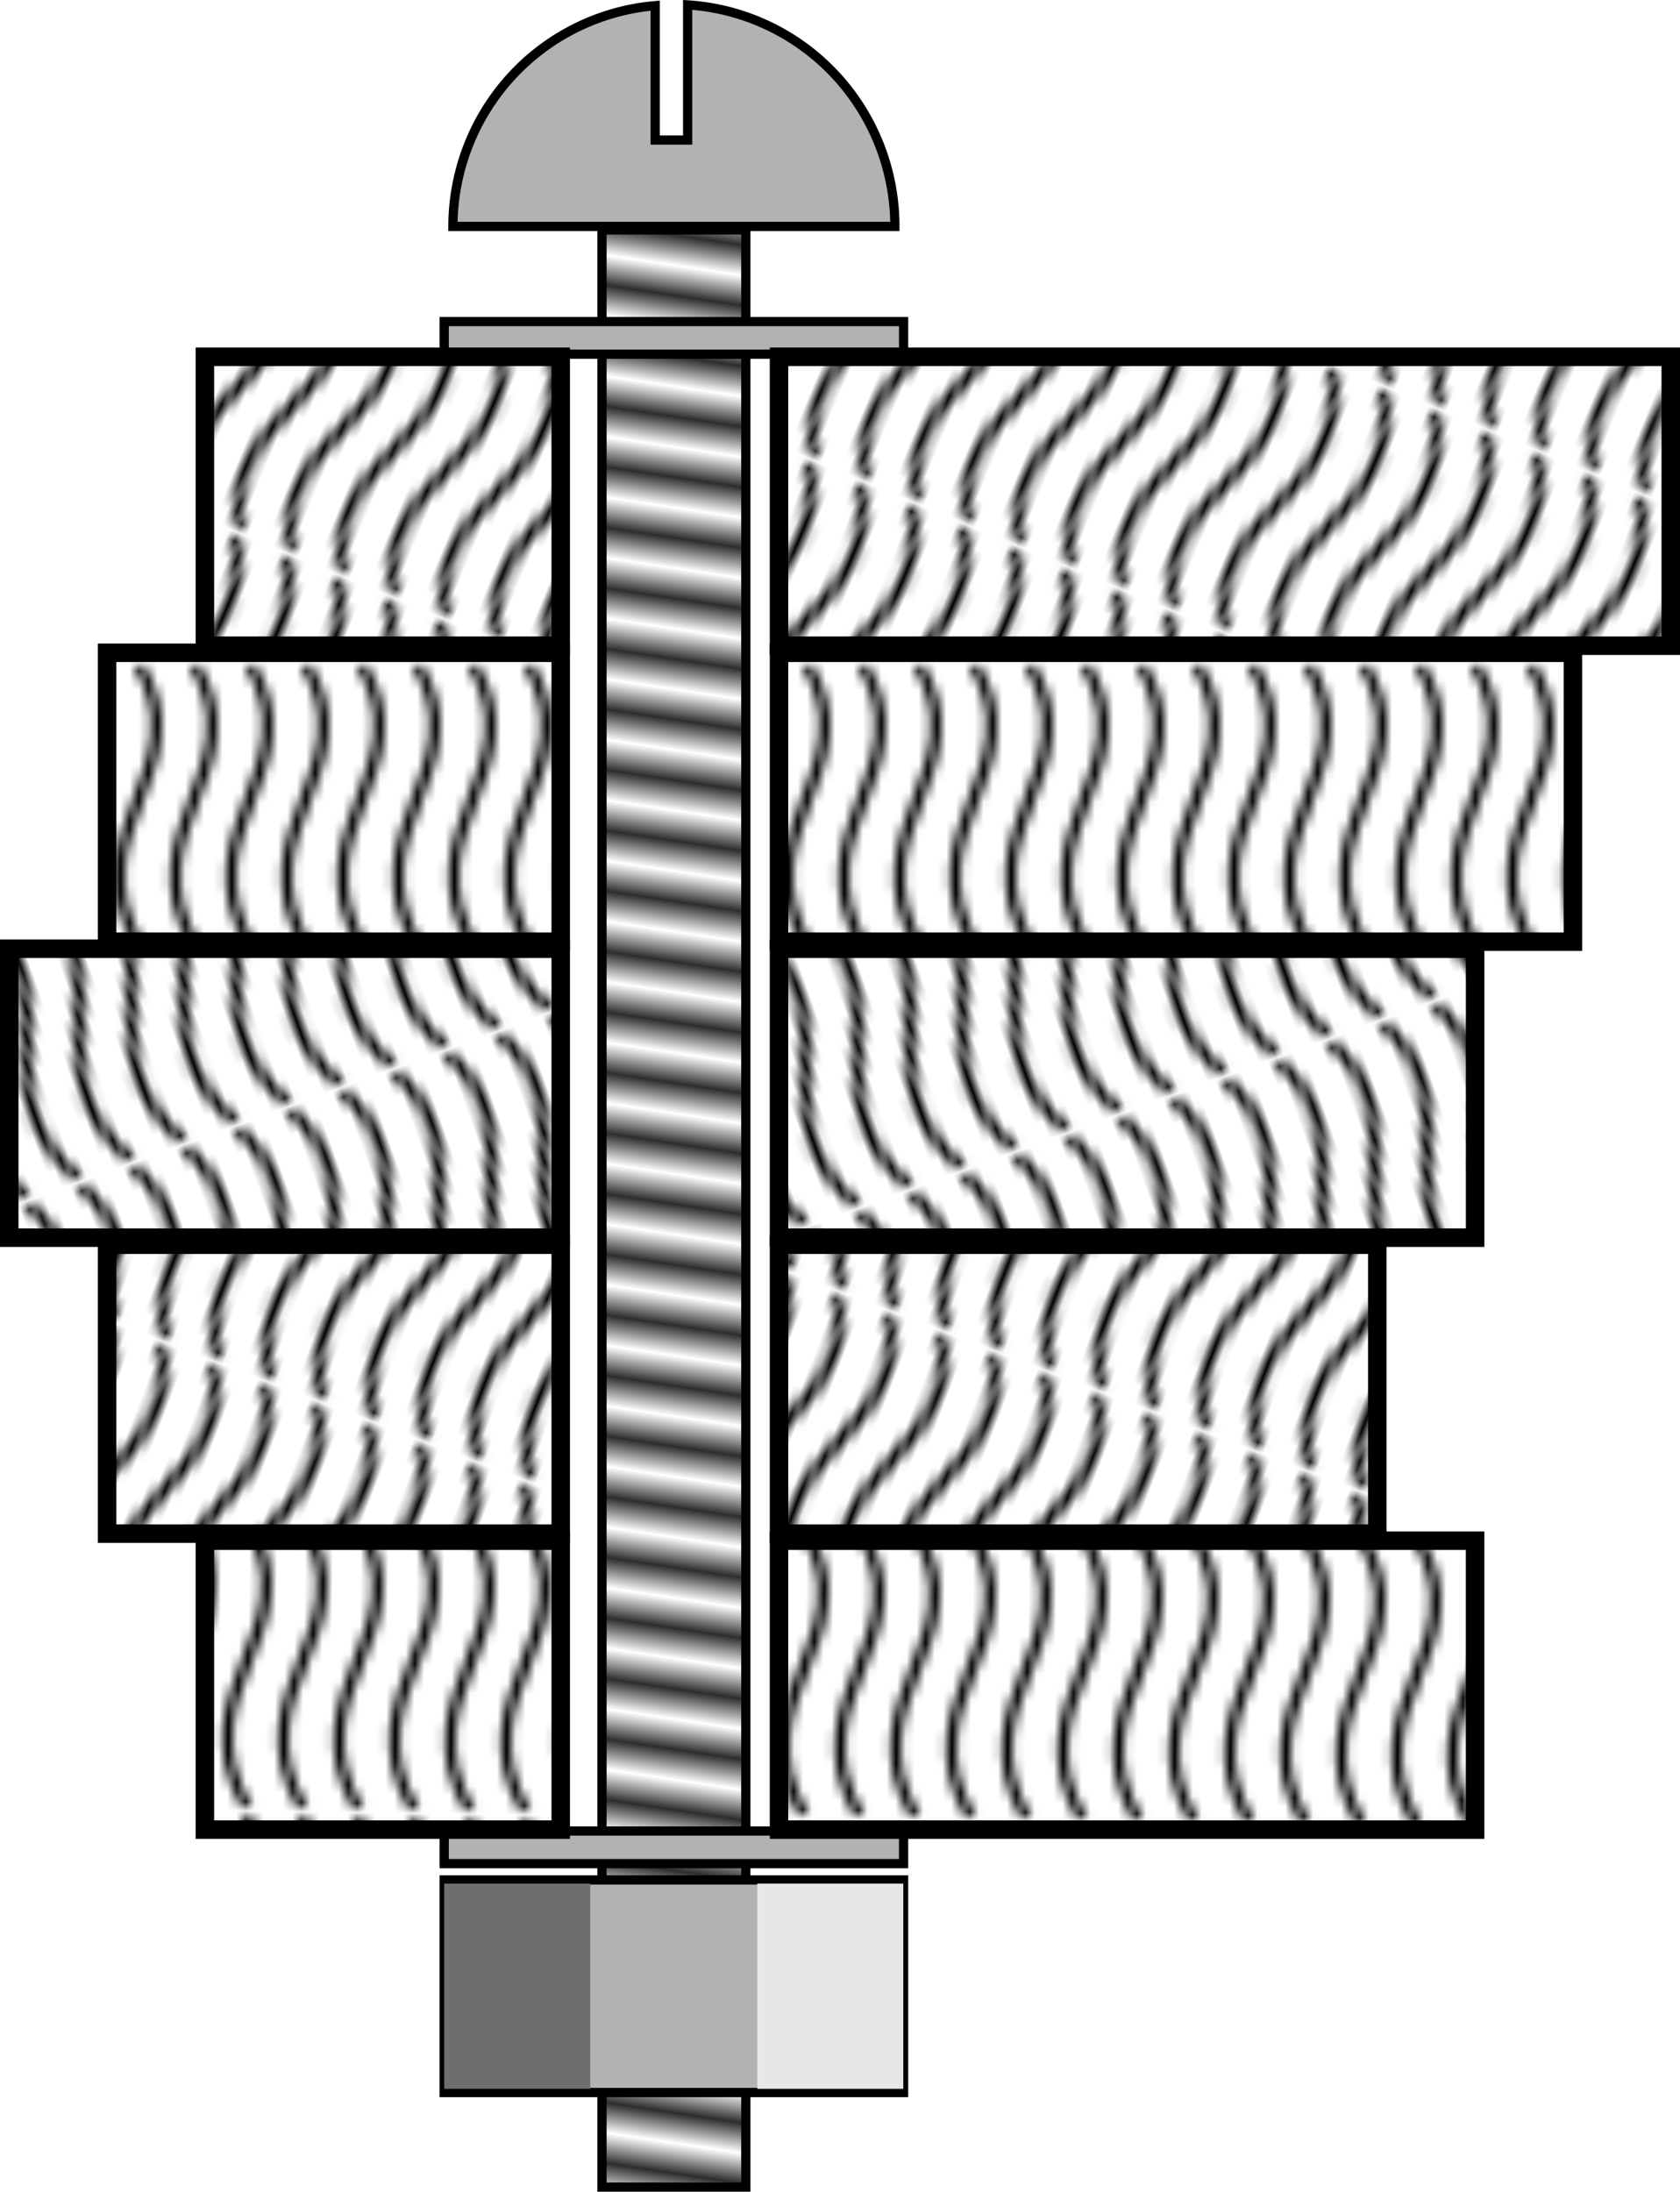 <?xml version="1.0" encoding="UTF-8" standalone="no"?>
<!-- Created with Inkscape (http://www.inkscape.org/) -->

<svg
   width="90.875mm"
   height="118.56mm"
   viewBox="0 0 90.875 118.56"
   version="1.1"
   id="svg1"
   inkscape:version="1.4 (e7c3feb100, 2024-10-09)"
   sodipodi:docname="2025-04-28-bolt-clamping.svg"
   xmlns:inkscape="http://www.inkscape.org/namespaces/inkscape"
   xmlns:sodipodi="http://sodipodi.sourceforge.net/DTD/sodipodi-0.dtd"
   xmlns:xlink="http://www.w3.org/1999/xlink"
   xmlns="http://www.w3.org/2000/svg"
   xmlns:svg="http://www.w3.org/2000/svg"
   xmlns:rdf="http://www.w3.org/1999/02/22-rdf-syntax-ns#"
   xmlns:cc="http://creativecommons.org/ns#"
   xmlns:dc="http://purl.org/dc/elements/1.1/">
  <defs
     id="defs1">
    <pattern
       inkscape:collect="always"
       xlink:href="#Wavy"
       id="pattern31"
       patternTransform="matrix(0.195,-0.465,0.463,0.194,122.947,74.663)"
       x="0"
       y="0"
       preserveAspectRatio="none" />
    <pattern
       inkscape:collect="always"
       xlink:href="#Wavy"
       id="pattern27"
       patternTransform="matrix(0,0.504,-0.502,0,-0.259,-10.815)"
       x="0"
       y="0"
       preserveAspectRatio="none" />
    <pattern
       inkscape:collect="always"
       xlink:href="#Wavy"
       id="pattern26"
       patternTransform="matrix(0.171,0.474,-0.472,0.17,-18.513,6.008)"
       x="0"
       y="0"
       preserveAspectRatio="none" />
    <pattern
       inkscape:collect="always"
       xlink:href="#Wavy"
       id="pattern25"
       patternTransform="matrix(-0.181,0.471,-0.469,-0.18,29.473,-19.757)"
       x="0"
       y="0"
       preserveAspectRatio="none" />
    <pattern
       inkscape:collect="always"
       xlink:href="#Wavy"
       id="pattern24"
       patternTransform="matrix(-0.007,0.504,-0.502,-0.007,1.004,-11.346)"
       x="0"
       y="0"
       preserveAspectRatio="none" />
    <pattern
       inkscape:collect="always"
       patternUnits="userSpaceOnUse"
       width="30.066"
       height="5.181"
       id="Wavy"
       inkscape:stockid="Wavy"
       inkscape:isstock="true"
       inkscape:label="Wavy">
      <path
         style="stroke:none;"
         d="M 7.597,0.061 C 5.079,-0.187 2.656,0.302 -0.01,1.788 L -0.01,3.061 C 2.773,1.431 5.173,1.052 7.472,1.280 C 9.770,1.508 11.969,2.361 14.253,3.218 C 18.820,4.931 23.804,6.676 30.066,3.061 L 30.062,1.788 C 23.622,5.497 19.246,3.770 14.691,2.061 C 12.413,1.207 10.115,0.311 7.597,0.061 z "
         id="path786" />
    </pattern>
    <pattern
       inkscape:collect="always"
       xlink:href="#Strips1_1"
       preserveAspectRatio="xMidYMid"
       id="pattern8"
       patternTransform="matrix(-0.24,1.602,-1.914,-0.287,54.927,-44.304)"
       x="0"
       y="0" />
    <pattern
       inkscape:collect="always"
       patternUnits="userSpaceOnUse"
       width="2"
       height="10"
       patternTransform="translate(0,0) scale(2,2)"
       preserveAspectRatio="xMidYMid"
       id="Strips1_1"
       style="fill:#2e2e2e"
       inkscape:stockid="Stripes 01 (1:1)"
       inkscape:isstock="true"
       inkscape:label="Stripes 01 (1:1)">
      <rect
         style="stroke:none"
         x="0"
         y="-0.5"
         width="1"
         height="11"
         id="rect134" />
    </pattern>
  </defs>
  <sodipodi:namedview
     id="base"
     pagecolor="#ffffff"
     bordercolor="#000000"
     borderopacity="0.3"
     inkscape:pageopacity="0.0"
     inkscape:pageshadow="2"
     inkscape:zoom="1.4"
     inkscape:cx="153.21428"
     inkscape:cy="298.57143"
     inkscape:document-units="mm"
     inkscape:showpageshadow="0"
     inkscape:pagecheckerboard="0"
     inkscape:deskcolor="#d1d1d1"
     inkscape:window-width="2752"
     inkscape:window-height="1086"
     inkscape:window-x="0"
     inkscape:window-y="0"
     inkscape:window-maximized="1"
     inkscape:current-layer="svg1" />
  <path
     id="rect1"
     style="opacity:1;fill:url(#pattern27);fill-opacity:1;stroke:#000000;stroke-width:1;stroke-linecap:round;stroke-dasharray:none;stroke-opacity:1"
     d="M 5.792,35.311 V 50.94 H 30.331 V 35.311 Z m 36.347,0 V 50.94 H 85.083 V 35.311 Z"
     sodipodi:nodetypes="cccccccccc" />
  <path
     id="path6"
     style="fill:#b2b2b2;fill-opacity:1;stroke:#000000;stroke-width:0.5;stroke-linecap:round;stroke-dasharray:none;stroke-opacity:1"
     d="M 37.197,0.266 V 7.576 h -1.757 V 0.307 A 11.954,12.008 0 0 0 24.499,12.248 H 36.453 48.406 A 11.954,12.008 0 0 0 37.197,0.266 Z" />
  <path
     id="path7"
     style="fill:url(#pattern8);fill-opacity:1;stroke:#000000;stroke-width:0.5;stroke-linecap:round"
     d="M 40.343,12.438 V 118.31 H 32.562 V 12.438 Z" />
  <path
     id="path8"
     style="fill:#b2b2b2;fill-opacity:1;stroke:#000000;stroke-width:0.5;stroke-linecap:round"
     d="m 24.028,99.047 h 24.849 v 1.765 H 24.028 Z" />
  <path
     id="path2"
     style="fill:#b2b2b2;fill-opacity:1;stroke:#000000;stroke-width:0.5;stroke-linecap:round"
     d="m 24.028,17.394 h 24.849 v 1.765 H 24.028 Z" />
  <path
     id="path9"
     style="opacity:1;fill:url(#pattern26);fill-opacity:1;stroke:#000000;stroke-width:1;stroke-linecap:round;stroke-dasharray:none;stroke-opacity:1"
     d="M 0.5,51.321 V 66.95 H 30.331 V 51.321 Z m 41.638,0 V 66.95 H 79.792 V 51.321 Z"
     sodipodi:nodetypes="cccccccccc" />
  <path
     id="path10"
     style="opacity:1;mix-blend-mode:normal;fill:url(#pattern31);fill-opacity:1;stroke:#000000;stroke-width:1;stroke-linecap:round;stroke-dasharray:none;stroke-opacity:1"
     d="M 11.083,19.3 V 34.929 H 30.331 V 19.3 Z m 31.055,0 V 34.929 H 90.375 V 19.3 Z"
     sodipodi:nodetypes="cccccccccc" />
  <path
     id="path11"
     style="opacity:1;fill:url(#pattern25);fill-opacity:1;stroke:#000000;stroke-width:1;stroke-linecap:round;stroke-dasharray:none;stroke-opacity:1"
     d="M 5.792,67.331 V 82.96 H 30.331 V 67.331 Z m 36.347,0 V 82.96 H 74.5 V 67.331 Z"
     sodipodi:nodetypes="cccccccccc" />
  <path
     id="path12"
     style="opacity:1;fill:url(#pattern24);fill-opacity:1;stroke:#000000;stroke-width:1;stroke-linecap:round;stroke-dasharray:none;stroke-opacity:1"
     d="m 11.083,83.342 v 15.629 h 19.248 v -15.629 z m 31.055,0 v 15.629 h 37.653 v -15.629 z"
     sodipodi:nodetypes="cccccccccc" />
  <path
     id="path1"
     style="fill:#b2b2b2;fill-opacity:1;stroke:#000000;stroke-width:0.5;stroke-linecap:round"
     d="m 24.028,101.693 h 24.849 v 11.5 H 24.028 Z" />
  <path
     id="path3"
     style="fill:#6e6e6e;fill-opacity:1;stroke:none;stroke-width:0.5;stroke-linecap:round"
     d="m 24.028,101.893 h 7.9 v 11.1 h -7.9 z" />
  <path
     id="path4"
     style="fill:#e7e7e7;fill-opacity:1;stroke:none;stroke-width:0.5;stroke-linecap:round"
     d="m 40.961,101.893 h 7.9 v 11.1 h -7.9 z" />
</svg>
